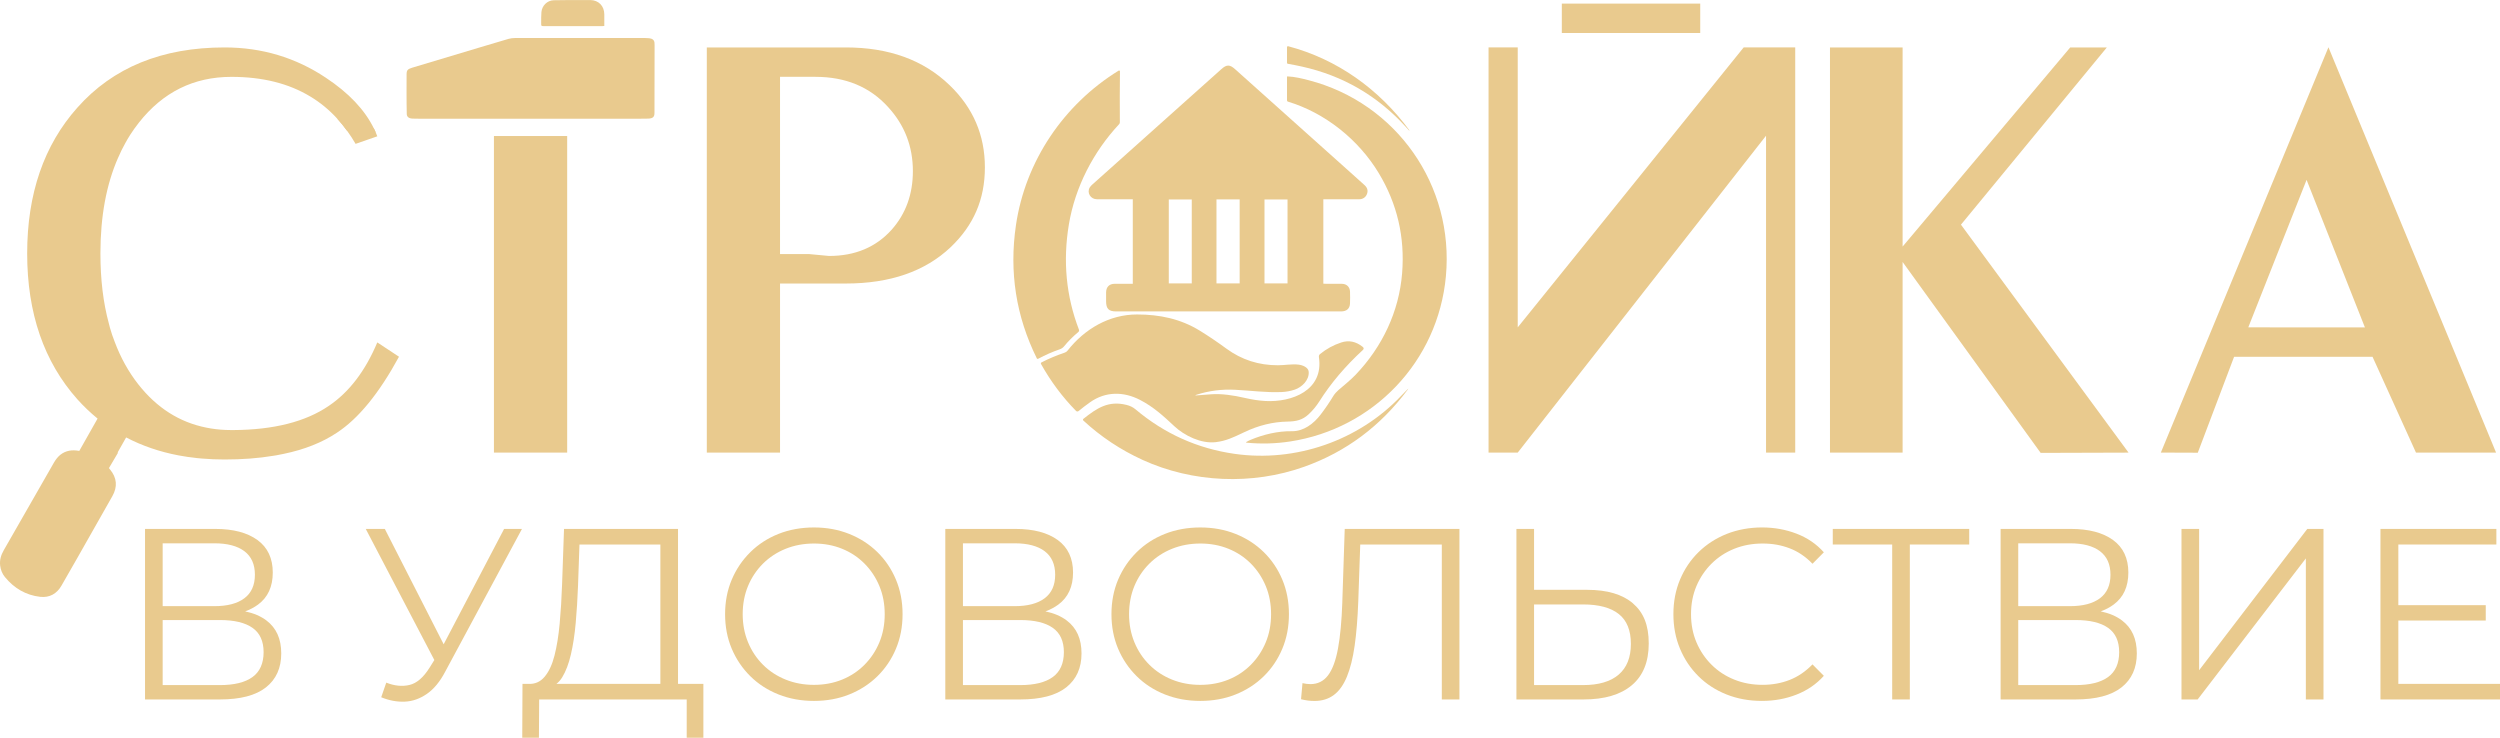<?xml version="1.0" encoding="UTF-8"?> <svg xmlns="http://www.w3.org/2000/svg" viewBox="0 0 183 54" fill="none"> <g clip-path="url(#clip0_2002_28)"> <path d="M36.156 9.957V33.13H41.517V9.957H36.156Z" fill="#E9CA8E"></path> <path d="M61.916 20.753H57.099V33.13H51.738V3.472H61.916C65.066 3.472 67.597 4.391 69.504 6.229C71.231 7.884 72.094 9.892 72.094 12.251C72.094 14.61 71.26 16.495 69.595 18.088C67.717 19.866 65.157 20.754 61.916 20.754V20.753ZM59.235 18.599L60.689 18.736C62.598 18.736 64.127 18.092 65.278 16.804C66.308 15.639 66.823 14.212 66.823 12.526C66.823 10.716 66.217 9.152 65.006 7.833C63.672 6.361 61.901 5.624 59.689 5.624H57.098V18.597H59.234L59.235 18.599Z" fill="#E9CA8E"></path> <path d="M127.638 3.471H131.41V33.131H129.274V9.935L111.098 33.13H108.962V3.471H111.098V23.962L127.637 3.471H127.638ZM114.325 2.417V0.262H124.457V2.417H114.325Z" fill="#E9CA8E"></path> <path d="M139.271 3.472V18.049L151.541 3.472H154.221L143.542 16.445L155.81 33.132L149.376 33.152L139.271 19.176V33.132H133.954V3.472H139.271Z" fill="#E9CA8E"></path> <path d="M170.442 3.459L182.712 33.13H176.85L173.669 26.116H163.536L160.878 33.139L158.174 33.129L170.443 3.458L170.442 3.459ZM164.574 23.962L173.112 23.968L168.842 13.165L164.574 23.963V23.962Z" fill="#E9CA8E"></path> <path d="M19.508 45.423C19.096 45.109 18.575 44.886 17.946 44.752C18.294 44.627 18.609 44.461 18.89 44.255C19.608 43.725 19.967 42.943 19.967 41.909C19.967 40.875 19.593 40.069 18.844 39.528C18.096 38.987 17.068 38.717 15.76 38.717H10.616V51.2H16.096C17.593 51.2 18.716 50.906 19.464 50.318C20.213 49.729 20.587 48.899 20.587 47.83C20.587 46.76 20.227 45.969 19.508 45.423ZM11.907 39.77H15.69C16.644 39.77 17.378 39.963 17.89 40.349C18.403 40.736 18.659 41.31 18.659 42.071C18.659 42.831 18.403 43.405 17.89 43.791C17.378 44.178 16.644 44.371 15.69 44.371H11.907V39.771V39.77ZM18.483 49.56C17.941 49.953 17.145 50.149 16.096 50.149H11.907V45.387H16.096C17.145 45.387 17.941 45.577 18.483 45.958C19.025 46.339 19.296 46.933 19.296 47.741C19.296 48.549 19.025 49.168 18.483 49.56Z" fill="#E9CA8E"></path> <path d="M32.477 47.162L28.169 38.717H26.773L31.794 48.314L31.439 48.882C30.991 49.595 30.502 50.015 29.972 50.139C29.442 50.264 28.876 50.208 28.275 49.969L27.904 51.039C28.481 51.277 29.055 51.384 29.627 51.361C30.198 51.337 30.74 51.146 31.253 50.789C31.766 50.432 32.211 49.892 32.589 49.167L38.209 38.716H36.901L32.476 47.161L32.477 47.162Z" fill="#E9CA8E"></path> <path d="M49.629 38.717H41.286L41.145 42.765C41.109 43.799 41.05 44.762 40.968 45.654C40.885 46.545 40.759 47.324 40.588 47.991C40.418 48.656 40.175 49.174 39.863 49.542C39.551 49.911 39.159 50.083 38.688 50.059H38.246L38.229 54H39.45L39.467 51.2H50.267V54H51.487V50.059H49.631V38.717H49.629ZM41.153 49.578C41.418 49.149 41.63 48.594 41.789 47.91C41.948 47.226 42.066 46.453 42.143 45.592C42.219 44.729 42.276 43.829 42.311 42.889L42.417 39.858H48.339V50.059H40.73C40.889 49.937 41.03 49.778 41.154 49.578H41.153Z" fill="#E9CA8E"></path> <path d="M64.222 40.411C63.638 39.84 62.952 39.398 62.162 39.083C61.373 38.768 60.511 38.61 59.581 38.61C58.65 38.61 57.772 38.768 56.983 39.083C56.194 39.398 55.506 39.843 54.923 40.42C54.34 40.996 53.886 41.668 53.562 42.435C53.239 43.202 53.077 44.044 53.077 44.959C53.077 45.874 53.239 46.715 53.562 47.483C53.886 48.249 54.341 48.921 54.923 49.498C55.506 50.074 56.196 50.52 56.992 50.835C57.787 51.15 58.65 51.307 59.581 51.307C60.511 51.307 61.373 51.151 62.162 50.835C62.951 50.52 63.638 50.077 64.222 49.506C64.805 48.935 65.258 48.264 65.582 47.491C65.906 46.719 66.068 45.875 66.068 44.959C66.068 44.042 65.906 43.199 65.582 42.426C65.258 41.654 64.804 40.981 64.222 40.411ZM64.371 47.018C64.112 47.642 63.75 48.19 63.284 48.659C62.819 49.129 62.271 49.491 61.641 49.748C61.01 50.003 60.324 50.132 59.581 50.132C58.838 50.132 58.15 50.004 57.513 49.748C56.877 49.492 56.322 49.13 55.85 48.659C55.379 48.19 55.014 47.64 54.755 47.01C54.495 46.38 54.365 45.697 54.365 44.959C54.365 44.221 54.495 43.523 54.755 42.899C55.014 42.275 55.379 41.729 55.85 41.258C56.322 40.789 56.876 40.426 57.513 40.17C58.15 39.915 58.839 39.786 59.581 39.786C60.323 39.786 61.01 39.913 61.641 40.17C62.271 40.425 62.819 40.789 63.284 41.258C63.75 41.728 64.112 42.275 64.371 42.899C64.631 43.523 64.761 44.21 64.761 44.959C64.761 45.707 64.631 46.394 64.371 47.018Z" fill="#E9CA8E"></path> <path d="M78.088 45.423C77.677 45.109 77.156 44.886 76.526 44.752C76.874 44.627 77.189 44.461 77.47 44.255C78.188 43.725 78.547 42.943 78.547 41.909C78.547 40.875 78.173 40.069 77.425 39.528C76.676 38.987 75.648 38.717 74.34 38.717H69.196V51.2H74.677C76.173 51.2 77.296 50.906 78.044 50.318C78.793 49.729 79.167 48.899 79.167 47.83C79.167 46.76 78.807 45.969 78.088 45.423ZM70.487 39.77H74.27C75.225 39.77 75.958 39.963 76.471 40.349C76.983 40.736 77.239 41.31 77.239 42.071C77.239 42.831 76.983 43.405 76.471 43.791C75.958 44.178 75.225 44.371 74.27 44.371H70.487V39.771V39.77ZM77.063 49.56C76.521 49.953 75.725 50.149 74.677 50.149H70.487V45.387H74.677C75.725 45.387 76.521 45.577 77.063 45.958C77.605 46.339 77.876 46.933 77.876 47.741C77.876 48.549 77.605 49.168 77.063 49.56Z" fill="#E9CA8E"></path> <path d="M92.504 40.411C91.92 39.84 91.234 39.398 90.444 39.083C89.655 38.768 88.794 38.61 87.863 38.61C86.932 38.61 86.054 38.768 85.265 39.083C84.476 39.398 83.788 39.843 83.205 40.42C82.622 40.996 82.168 41.668 81.844 42.435C81.521 43.202 81.359 44.044 81.359 44.959C81.359 45.874 81.521 46.715 81.844 47.483C82.168 48.249 82.623 48.921 83.205 49.498C83.787 50.074 84.478 50.52 85.273 50.835C86.069 51.15 86.932 51.307 87.863 51.307C88.794 51.307 89.655 51.151 90.444 50.835C91.233 50.52 91.92 50.077 92.504 49.506C93.087 48.936 93.54 48.264 93.864 47.491C94.188 46.719 94.35 45.875 94.35 44.959C94.35 44.042 94.188 43.199 93.864 42.426C93.54 41.654 93.086 40.981 92.504 40.411ZM92.654 47.018C92.394 47.642 92.032 48.19 91.567 48.659C91.101 49.129 90.553 49.491 89.923 49.748C89.292 50.003 88.606 50.132 87.863 50.132C87.12 50.132 86.431 50.004 85.795 49.748C85.159 49.492 84.605 49.13 84.133 48.659C83.661 48.19 83.296 47.64 83.037 47.01C82.778 46.38 82.648 45.697 82.648 44.959C82.648 44.221 82.778 43.523 83.037 42.899C83.296 42.275 83.661 41.729 84.133 41.258C84.605 40.789 85.158 40.426 85.795 40.17C86.431 39.915 87.121 39.786 87.863 39.786C88.605 39.786 89.292 39.913 89.923 40.17C90.553 40.425 91.101 40.789 91.567 41.258C92.032 41.728 92.394 42.275 92.654 42.899C92.913 43.523 93.043 44.21 93.043 44.959C93.043 45.707 92.913 46.394 92.654 47.018Z" fill="#E9CA8E"></path> <path d="M98.258 44.067C98.211 45.459 98.105 46.596 97.94 47.482C97.775 48.368 97.53 49.022 97.206 49.444C96.882 49.867 96.455 50.077 95.925 50.077C95.736 50.077 95.542 50.053 95.342 50.006L95.236 51.183C95.424 51.23 95.595 51.263 95.748 51.281C95.901 51.3 96.06 51.309 96.225 51.309C96.779 51.309 97.25 51.163 97.639 50.871C98.029 50.581 98.346 50.133 98.594 49.533C98.841 48.933 99.03 48.178 99.16 47.268C99.29 46.358 99.377 45.28 99.425 44.032L99.57 39.858H105.541V51.2H106.831V38.717H98.434L98.257 44.067H98.258Z" fill="#E9CA8E"></path> <path d="M119.531 44.165C118.76 43.505 117.642 43.175 116.182 43.175H112.293V38.717H111.002V51.2H115.916C117.448 51.2 118.626 50.852 119.451 50.157C120.275 49.462 120.688 48.443 120.688 47.099C120.688 45.756 120.302 44.825 119.53 44.166L119.531 44.165ZM118.488 49.381C117.893 49.892 117.023 50.148 115.882 50.148H112.293V44.245H115.882C117.036 44.245 117.908 44.48 118.498 44.949C119.087 45.418 119.381 46.146 119.381 47.134C119.381 48.121 119.083 48.87 118.488 49.381Z" fill="#E9CA8E"></path> <path d="M125.286 41.258C125.757 40.789 126.311 40.426 126.948 40.17C127.585 39.915 128.273 39.786 129.017 39.786C129.76 39.786 130.383 39.902 130.996 40.134C131.608 40.366 132.169 40.743 132.675 41.267L133.506 40.428C132.963 39.822 132.298 39.367 131.508 39.065C130.719 38.761 129.876 38.609 128.98 38.609C128.083 38.609 127.188 38.767 126.399 39.082C125.61 39.397 124.922 39.84 124.339 40.41C123.756 40.981 123.302 41.653 122.979 42.425C122.654 43.198 122.493 44.042 122.493 44.958C122.493 45.873 122.655 46.718 122.979 47.49C123.302 48.264 123.753 48.934 124.331 49.505C124.907 50.077 125.592 50.519 126.381 50.834C127.17 51.148 128.031 51.306 128.962 51.306C129.893 51.306 130.718 51.152 131.507 50.843C132.296 50.534 132.962 50.077 133.505 49.471L132.674 48.633C132.167 49.156 131.607 49.536 130.995 49.773C130.381 50.011 129.722 50.13 129.015 50.13C128.273 50.13 127.584 50.003 126.947 49.746C126.311 49.491 125.757 49.129 125.285 48.658C124.813 48.189 124.445 47.642 124.18 47.017C123.916 46.393 123.783 45.706 123.783 44.958C123.783 44.209 123.916 43.522 124.18 42.898C124.445 42.274 124.814 41.728 125.285 41.257L125.286 41.258Z" fill="#E9CA8E"></path> <path d="M134.159 39.858H138.508V51.2H139.799V39.858H144.147V38.717H134.159V39.858Z" fill="#E9CA8E"></path> <path d="M155.337 45.423C154.925 45.109 154.404 44.886 153.774 44.752C154.123 44.627 154.437 44.461 154.718 44.255C155.436 43.725 155.795 42.943 155.795 41.909C155.795 40.875 155.421 40.069 154.673 39.528C153.924 38.987 152.896 38.717 151.588 38.717H146.445V51.2H151.924C153.422 51.2 154.544 50.906 155.292 50.318C156.041 49.729 156.415 48.899 156.415 47.83C156.415 46.76 156.055 45.969 155.337 45.423ZM147.735 39.77H151.518C152.472 39.77 153.206 39.963 153.719 40.349C154.231 40.736 154.487 41.31 154.487 42.071C154.487 42.831 154.231 43.405 153.719 43.791C153.206 44.178 152.472 44.371 151.518 44.371H147.735V39.771V39.77ZM154.311 49.56C153.769 49.953 152.973 50.149 151.924 50.149H147.735V45.387H151.924C152.973 45.387 153.769 45.577 154.311 45.958C154.853 46.339 155.124 46.933 155.124 47.741C155.124 48.549 154.853 49.168 154.311 49.56Z" fill="#E9CA8E"></path> <path d="M160.976 49.06V38.717H159.685V51.2H160.868L168.788 40.875V51.2H170.079V38.717H168.894L160.976 49.06Z" fill="#E9CA8E"></path> <path d="M175.558 50.059V45.423H181.957V44.299H175.558V39.858H182.734V38.717H174.25V51.2H183V50.059H175.558Z" fill="#E9CA8E"></path> <path d="M102.914 9.298C100.842 7.014 98.303 5.539 95.297 4.872C94.951 4.795 94.607 4.727 94.269 4.67C94.228 4.663 94.209 4.64 94.209 4.599V3.447C94.209 3.41 94.237 3.381 94.275 3.381C94.28 3.381 94.286 3.381 94.291 3.383C97.894 4.335 100.95 6.533 103.167 9.536C103.169 9.54 103.169 9.543 103.167 9.546C103.157 9.556 103.148 9.556 103.14 9.546C103.064 9.462 102.989 9.379 102.915 9.299L102.914 9.298Z" fill="#E9CA8E"></path> <path d="M74.365 16.494C75.057 11.784 77.869 7.645 81.888 5.168C81.916 5.151 81.954 5.16 81.972 5.188C81.978 5.198 81.982 5.21 81.981 5.221C81.966 6.447 81.963 7.69 81.973 8.949C81.973 9.003 81.956 9.051 81.921 9.089C80.036 11.108 78.7 13.685 78.242 16.427C77.795 19.114 78.04 21.681 78.978 24.128C79.003 24.191 78.984 24.263 78.932 24.305C78.534 24.637 78.187 24.986 77.89 25.352C77.809 25.452 77.703 25.524 77.574 25.569C77.049 25.748 76.523 25.979 75.995 26.262C75.958 26.282 75.912 26.268 75.894 26.232C75.894 26.232 75.894 26.232 75.894 26.231C74.373 23.154 73.864 19.908 74.366 16.495L74.365 16.494Z" fill="#E9CA8E"></path> <path d="M100.921 12.666C99.444 10.219 96.996 8.259 94.272 7.438C94.234 7.427 94.209 7.391 94.209 7.352V5.627C94.209 5.608 94.225 5.592 94.243 5.592C94.243 5.592 94.244 5.592 94.245 5.592C94.779 5.616 95.295 5.742 95.807 5.876C102.204 7.542 106.454 13.557 105.84 20.22C105.264 26.474 100.522 31.387 94.438 32.316C93.385 32.477 92.328 32.507 91.264 32.405C91.195 32.399 91.19 32.378 91.25 32.343C91.35 32.284 91.452 32.233 91.557 32.19C92.48 31.804 93.547 31.549 94.556 31.565C95.419 31.578 96.149 31.027 96.668 30.35C97.001 29.917 97.318 29.452 97.621 28.953C97.699 28.827 97.854 28.656 97.985 28.544C98.405 28.182 98.857 27.823 99.235 27.428C101.187 25.385 102.411 22.805 102.635 20C102.847 17.355 102.275 14.91 100.921 12.666Z" fill="#E9CA8E"></path> <path d="M87.608 28.942C87.946 28.918 88.284 28.892 88.621 28.864C89.402 28.8 90.308 28.939 91.121 29.128C91.653 29.251 92.153 29.327 92.621 29.353C94.56 29.461 96.909 28.581 96.545 26.143C96.53 26.049 96.56 25.971 96.633 25.913C97.094 25.538 97.609 25.257 98.176 25.07C98.729 24.887 99.254 24.993 99.748 25.388C99.843 25.464 99.845 25.542 99.756 25.625C98.469 26.811 97.41 28.062 96.577 29.38C96.357 29.727 96.096 30.043 95.791 30.327C95.335 30.753 94.867 30.85 94.247 30.86C93.183 30.878 92.124 31.137 91.076 31.638C90.256 32.029 89.74 32.276 88.993 32.365C87.932 32.493 86.697 31.892 85.964 31.201C85.177 30.462 84.424 29.776 83.453 29.275C82.238 28.647 80.921 28.645 79.789 29.449C79.493 29.659 79.215 29.872 78.953 30.088C78.897 30.135 78.816 30.131 78.765 30.078C77.773 29.069 76.919 27.924 76.201 26.642C76.18 26.603 76.194 26.552 76.233 26.53C76.233 26.53 76.235 26.53 76.235 26.529C76.762 26.257 77.332 26.018 77.944 25.81C78.024 25.783 78.092 25.734 78.147 25.664C79.388 24.081 81.199 23.016 83.237 23.019C84.877 23.021 86.409 23.333 87.829 24.207C88.457 24.594 89.109 25.033 89.784 25.528C90.892 26.338 92.145 26.741 93.545 26.737C94.056 26.737 94.564 26.631 95.062 26.692C95.337 26.725 95.773 26.884 95.797 27.216C95.844 27.82 95.299 28.345 94.775 28.521C94.466 28.625 94.148 28.683 93.823 28.697C92.68 28.748 91.583 28.59 90.417 28.532C89.428 28.482 88.489 28.602 87.598 28.892C87.46 28.936 87.463 28.953 87.608 28.944V28.942Z" fill="#E9CA8E"></path> <path d="M83.63 33.661C82.025 32.928 80.582 31.968 79.299 30.782C79.267 30.751 79.264 30.701 79.294 30.668C79.297 30.665 79.3 30.662 79.303 30.66C80.29 29.877 81.13 29.306 82.461 29.639C82.71 29.701 82.925 29.8 83.123 29.966C85.243 31.752 87.666 32.838 90.388 33.224C94.832 33.853 99.443 32.265 102.559 28.983C102.715 28.82 102.867 28.662 103.018 28.51C103.111 28.417 103.118 28.424 103.038 28.529C101.053 31.194 98.533 33.073 95.475 34.165C91.66 35.528 87.308 35.341 83.629 33.662L83.63 33.661Z" fill="#E9CA8E"></path> <path d="M82.92 20.774V14.588C82.843 14.588 82.776 14.588 82.71 14.588C81.903 14.588 81.099 14.591 80.292 14.585C79.828 14.582 79.544 14.114 79.766 13.726C79.817 13.636 79.9 13.561 79.978 13.49C81.323 12.285 82.67 11.082 84.017 9.878C85.812 8.273 87.607 6.667 89.403 5.061C89.793 4.712 90.017 4.714 90.411 5.067C93.238 7.598 96.066 10.128 98.893 12.66C99.225 12.957 99.558 13.252 99.887 13.553C100.097 13.745 100.152 13.96 100.063 14.199C99.974 14.437 99.765 14.585 99.496 14.586C98.684 14.589 97.871 14.588 97.059 14.588C96.999 14.588 96.939 14.588 96.868 14.588V20.764C96.944 20.767 97.01 20.774 97.077 20.774C97.464 20.774 97.851 20.769 98.239 20.776C98.576 20.781 98.808 21.005 98.821 21.341C98.832 21.631 98.833 21.922 98.821 22.211C98.806 22.594 98.573 22.795 98.161 22.796C96.062 22.796 93.963 22.796 91.865 22.796C88.48 22.796 85.094 22.796 81.709 22.796C81.156 22.796 80.966 22.604 80.966 22.046C80.966 21.832 80.966 21.616 80.966 21.402C80.97 21.012 81.196 20.778 81.584 20.774C81.965 20.769 82.347 20.774 82.727 20.773C82.788 20.773 82.849 20.773 82.921 20.773L82.92 20.774ZM87.237 20.747V14.599H85.555V20.747H87.237ZM92.561 14.599V20.745H94.247V14.599H92.561ZM90.743 14.596H89.046V20.747H90.743V14.596Z" fill="#E9CA8E"></path> <path d="M27.504 9.695C26.81 9.638 26.112 9.603 25.418 9.59C25.183 9.264 24.936 8.961 24.678 8.679C25.584 8.89 26.484 9.129 27.371 9.409C27.42 9.504 27.462 9.599 27.505 9.695H27.504Z" fill="#E9CA8E"></path> <path d="M38.84 8.691C36.143 8.691 33.446 8.691 30.75 8.691C30.564 8.691 30.378 8.692 30.192 8.682C29.93 8.669 29.781 8.556 29.775 8.347C29.761 7.827 29.761 7.308 29.759 6.79C29.756 6.342 29.759 5.893 29.762 5.445C29.764 5.143 29.832 5.058 30.183 4.952C31.855 4.449 33.528 3.948 35.2 3.447C35.874 3.245 36.546 3.041 37.224 2.846C37.371 2.804 37.539 2.784 37.697 2.783C39.745 2.779 41.794 2.781 43.845 2.781C44.973 2.781 46.099 2.781 47.227 2.783C47.331 2.783 47.434 2.788 47.534 2.8C47.763 2.828 47.887 2.936 47.908 3.121C47.916 3.183 47.916 3.246 47.916 3.309C47.914 4.961 47.911 6.613 47.908 8.264C47.908 8.562 47.794 8.674 47.429 8.683C46.856 8.697 46.282 8.693 45.709 8.693C43.42 8.693 41.131 8.693 38.842 8.693V8.688L38.84 8.691Z" fill="#E9CA8E"></path> <path d="M44.234 1.9C44.175 1.905 44.127 1.913 44.079 1.913C42.664 1.913 41.249 1.915 39.833 1.913C39.614 1.913 39.612 1.905 39.614 1.683C39.617 1.417 39.609 1.149 39.632 0.884C39.672 0.416 40.059 0.031 40.526 0.018C41.255 -0.002 41.985 0.007 42.715 0.003C42.882 0.003 43.049 -0.001 43.215 0.003C43.822 0.015 44.231 0.437 44.235 1.051C44.236 1.331 44.235 1.611 44.235 1.902L44.234 1.9Z" fill="#E9CA8E"></path> <path d="M27.619 25.063C26.738 27.157 25.559 28.703 24.073 29.706C22.371 30.873 20.035 31.465 17.069 31.481H16.938C16.794 31.481 16.652 31.477 16.511 31.471C16.026 31.452 15.559 31.395 15.107 31.303C13.138 30.912 11.479 29.857 10.124 28.134C9.41 27.223 8.833 26.188 8.397 25.024C8.331 24.86 8.269 24.689 8.211 24.518C8.211 24.518 8.21 24.516 8.208 24.511C8.152 24.34 8.101 24.166 8.048 23.992C8.019 23.887 7.989 23.781 7.967 23.676C7.553 22.154 7.351 20.447 7.351 18.554C7.351 15.844 7.781 13.51 8.645 11.545C8.645 11.545 8.649 11.545 8.649 11.541C8.805 11.17 8.984 10.814 9.176 10.469C9.28 10.276 9.392 10.087 9.509 9.904V9.9C9.718 9.578 9.935 9.269 10.17 8.973C11.926 6.744 14.182 5.626 16.939 5.626C19.21 5.626 21.134 6.107 22.711 7.063C23.435 7.497 24.09 8.036 24.68 8.68C24.937 8.962 25.184 9.265 25.419 9.591C25.635 9.887 25.837 10.199 26.029 10.531L27.619 9.978C27.583 9.883 27.544 9.791 27.505 9.696C27.462 9.601 27.42 9.505 27.371 9.41C26.7 8.036 25.526 6.797 23.848 5.688C21.634 4.211 19.164 3.472 16.439 3.472C11.864 3.472 8.275 4.938 5.669 7.871C3.215 10.623 1.989 14.184 1.989 18.553C1.989 22.922 3.215 26.483 5.669 29.235C6.131 29.749 6.622 30.216 7.142 30.64L5.804 33.006C5.794 33.006 5.785 33.004 5.774 33.002C5.284 32.913 4.82 32.971 4.411 33.296C4.219 33.451 4.072 33.65 3.947 33.865C2.722 36.004 1.496 38.14 0.273 40.28C0.074 40.627 -0.038 40.995 0.011 41.4C0.05 41.715 0.162 42.002 0.363 42.243C1.037 43.062 1.894 43.57 2.945 43.688C3.623 43.764 4.16 43.464 4.499 42.871C5.281 41.523 6.041 40.166 6.811 38.812C7.284 37.982 7.755 37.156 8.222 36.324C8.617 35.624 8.561 34.981 8.052 34.361C8.026 34.334 8.006 34.303 7.974 34.266C8.193 33.893 8.414 33.516 8.637 33.141L8.608 33.125L9.233 32.02C10.402 32.632 11.682 33.072 13.078 33.336C13.084 33.339 13.088 33.339 13.094 33.339C13.511 33.418 13.941 33.481 14.379 33.526C14.382 33.526 14.388 33.526 14.395 33.53C14.522 33.542 14.646 33.556 14.776 33.565C15.315 33.612 15.868 33.635 16.438 33.635C17.736 33.635 18.928 33.546 20.016 33.362C20.091 33.352 20.167 33.339 20.242 33.326C20.417 33.297 20.59 33.26 20.759 33.224C22.292 32.906 23.591 32.389 24.66 31.675C26.238 30.643 27.753 28.788 29.206 26.112L27.616 25.063H27.619Z" fill="#E9CA8E"></path> </g> <defs> <clipPath id="clip0_2002_28"> <rect width="45.75" height="13.5" fill="white" transform="scale(4)"></rect> </clipPath> </defs> </svg> 